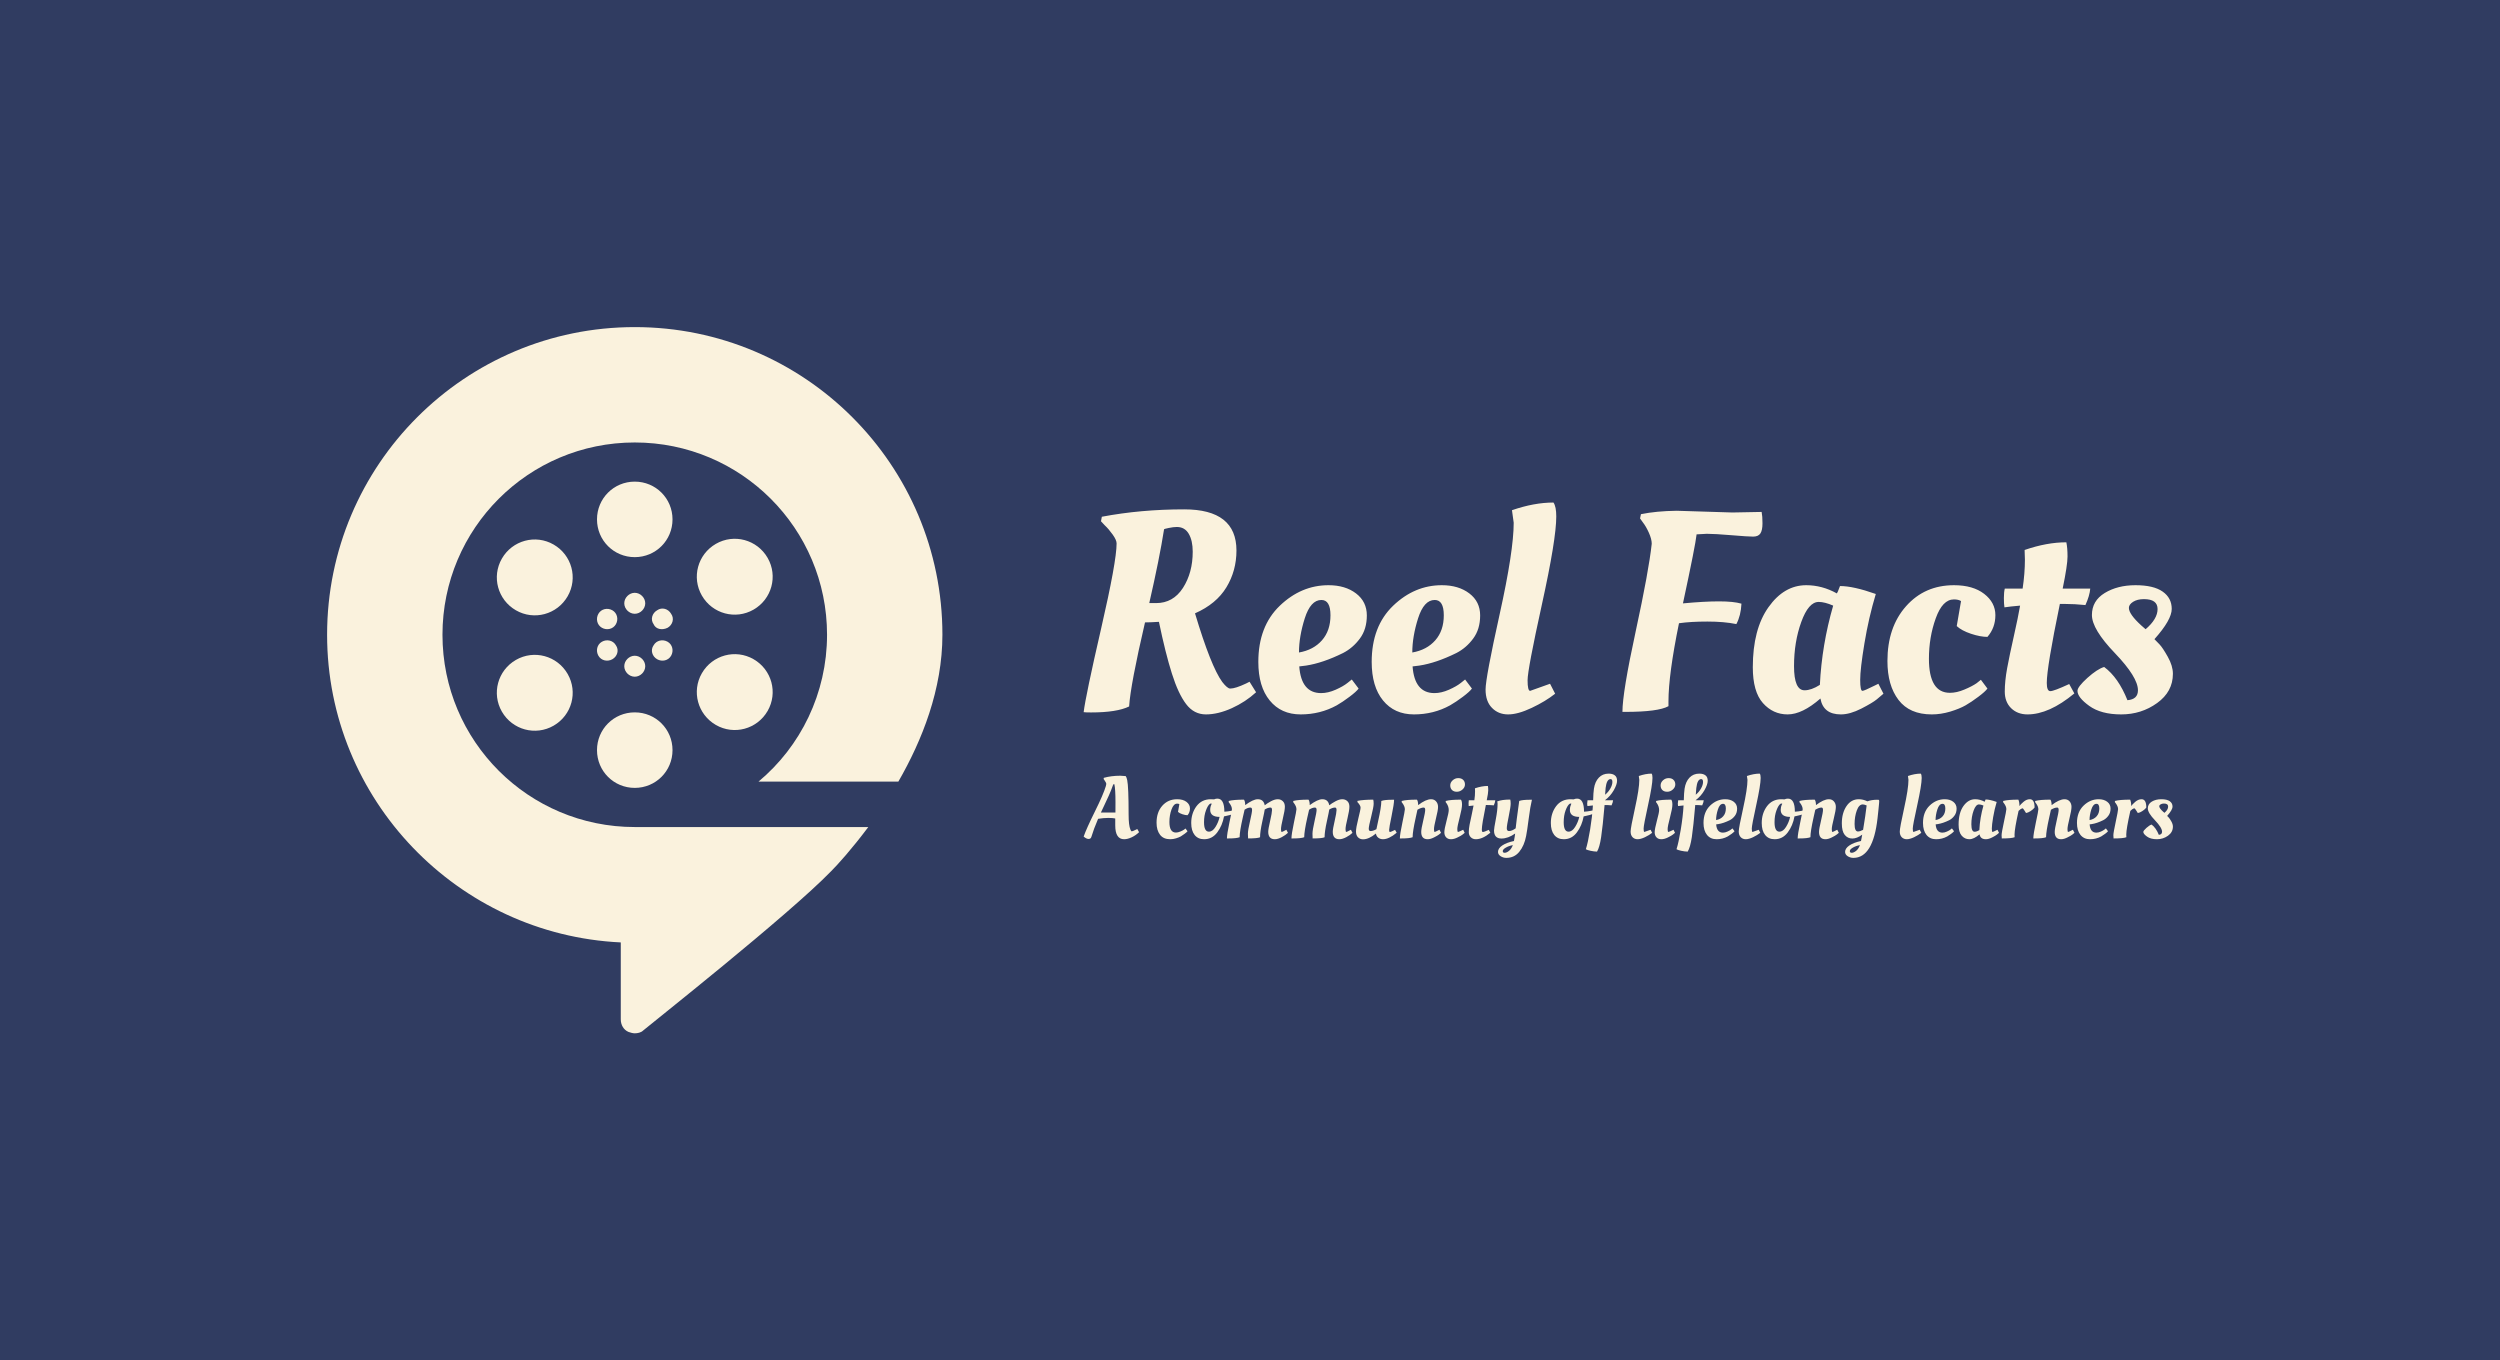 <svg xmlns="http://www.w3.org/2000/svg" viewBox="20 141.935 535.004 291.131"><rect x="20" y="141.935" width="535.004" height="291.131" fill="#808080" stroke="none"/><rect height="100%" width="100%" x="20" y="141.935" fill="rgba(48, 60, 97, 1)"/> <g transform="rotate(0 155.839 287.5)"><svg xmlns="http://www.w3.org/2000/svg" xmlns:xlink="http://www.w3.org/1999/xlink" version="1.1" id="Layer_1" x="90" y="211.935" viewBox="0 0 88 101" xml:space="preserve" height="151.131" width="131.678" preserveAspectRatio="xMinYMin" enable-background="new 0 0 88 101" style="overflow: visible;"><path class="st27" d="M38.8,47c0.4,0.7,1.3,0.9,2,0.5c0.7-0.4,1-1.3,0.5-2c-0.4-0.7-1.3-0.9-2-0.5C38.6,45.4,38.4,46.3,38.8,47z" style="fill: #FAF2DD;"></path><path class="st27" d="M44,65.9c3,0,5.4-2.4,5.4-5.4c0-3-2.4-5.4-5.4-5.4c-3,0-5.4,2.4-5.4,5.4C38.6,63.5,41,65.9,44,65.9z" style="fill: #FAF2DD;"></path><path class="st27" d="M61,40.4c2.6-1.5,3.5-4.8,2-7.4c-1.5-2.6-4.8-3.5-7.4-2c-2.6,1.5-3.5,4.8-2,7.4S58.4,41.9,61,40.4z" style="fill: #FAF2DD;"></path><path class="st27" d="M39.3,43c0.7,0.4,1.6,0.2,2-0.5c0.4-0.7,0.2-1.6-0.5-2c-0.7-0.4-1.6-0.2-2,0.5C38.4,41.7,38.6,42.6,39.3,43z" style="fill: #FAF2DD;"></path><path class="st27" d="M44.4,71.5L44.4,71.5c-0.1,0-0.3,0-0.4,0c-15.2,0-27.5-12.3-27.5-27.5c0-15.2,12.3-27.5,27.5-27.5   c15.2,0,27.5,12.3,27.5,27.5c0,8.4-3.8,16-9.8,21h20c3.4-5.9,6.3-13.2,6.3-21C88,19.7,68.3,0,44,0S0,19.7,0,44   c0,23.6,18.7,42.9,42,44v11c0,0.8,0.4,1.5,1.1,1.8c0.3,0.1,0.6,0.2,0.9,0.2c0.4,0,0.9-0.1,1.2-0.4c0.8-0.7,20.8-16.5,26.9-22.8   c0.9-0.9,2.9-3.1,5.3-6.3H44.4z" style="fill: #FAF2DD;"></path><path class="st27" d="M55.6,56.9c2.6,1.5,5.9,0.6,7.4-2c1.5-2.6,0.6-5.9-2-7.4s-5.9-0.6-7.4,2S53,55.4,55.6,56.9z" style="fill: #FAF2DD;"></path><path class="st27" d="M32.4,31.1c-2.6-1.5-5.9-0.6-7.4,2s-0.6,5.9,2,7.4c2.6,1.5,5.9,0.6,7.4-2S35,32.6,32.4,31.1z" style="fill: #FAF2DD;"></path><path class="st27" d="M44,22.1c-3,0-5.4,2.4-5.4,5.4c0,3,2.4,5.4,5.4,5.4c3,0,5.4-2.4,5.4-5.4C49.4,24.5,47,22.1,44,22.1z" style="fill: #FAF2DD;"></path><path class="st27" d="M27,47.6c-2.6,1.5-3.5,4.8-2,7.4s4.8,3.5,7.4,2c2.6-1.5,3.5-4.8,2-7.4S29.6,46.1,27,47.6z" style="fill: #FAF2DD;"></path><path class="st27" d="M48.7,43c0.7-0.4,1-1.3,0.5-2c-0.4-0.7-1.3-1-2-0.5c-0.7,0.4-1,1.3-0.5,2C47,43.2,47.9,43.4,48.7,43z" style="fill: #FAF2DD;"></path><path class="st27" d="M44,50c0.8,0,1.5-0.7,1.5-1.5S44.8,47,44,47s-1.5,0.7-1.5,1.5S43.2,50,44,50z" style="fill: #FAF2DD;"></path><path class="st27" d="M47.2,47.5c0.7,0.4,1.6,0.2,2-0.5c0.4-0.7,0.2-1.6-0.5-2c-0.7-0.4-1.6-0.2-2,0.5   C46.2,46.2,46.5,47.1,47.2,47.5z" style="fill: #FAF2DD;"></path><path class="st27" d="M44,41c0.8,0,1.5-0.7,1.5-1.5c0-0.8-0.7-1.5-1.5-1.5s-1.5,0.7-1.5,1.5C42.5,40.3,43.2,41,44,41z" style="fill: #FAF2DD;"></path></svg></g> <g transform="rotate(0 368.454 316.507)"><svg y="307.492" viewBox="-0.51 5.08 233.1 18.03" x="251.904" height="18.03" width="233.1" style="overflow: visible;"><g fill="#FAF2DD" fill-opacity="1" style=""><path d="M1.13 18.65L1.13 18.65Q1.00 19.06 0.54 19.06Q0.08 19.06-0.51 18.55L-0.51 18.55Q0.06 16.90 1.88 13.22Q3.71 9.54 4.25 7.72L4.25 7.72Q4.33 7.41 4.33 7.30L4.33 7.30Q4.33 7.02 3.91 6.44L3.91 6.44L3.76 6.23L3.80 5.98Q5.40 5.53 7.34 5.53L7.34 5.53L8.49 5.61Q8.69 5.89 8.81 6.47L8.81 6.47Q9.11 7.90 9.11 13.83L9.11 13.83Q9.11 16.13 9.50 17.07L9.50 17.07Q9.65 17.43 9.80 17.43Q9.95 17.43 10.73 17.05L10.73 17.05L10.97 16.94L11.35 17.61Q10.63 18.31 9.76 18.71Q8.88 19.12 8.15 19.12L8.15 19.12Q6.25 19.12 6.25 16.16L6.25 16.16L6.25 14.68Q5.76 14.56 4.76 14.56Q3.76 14.56 2.58 14.75L2.58 14.75Q1.64 16.94 1.13 18.65ZM3.18 13.40L6.29 13.40L6.30 11.22Q6.30 8.36 6.06 7.34L6.06 7.34Q5.91 7.34 5.83 7.38L5.83 7.38Q5.31 8.83 4.85 9.83Q4.38 10.84 3.85 11.98Q3.31 13.12 3.18 13.40L3.18 13.40ZM19.50 11.50L19.50 11.50Q18.74 11.50 18.29 12.75Q17.84 14.00 17.84 15.43L17.84 15.43Q17.84 17.69 19.23 17.69L19.23 17.69Q19.68 17.69 20.19 17.47Q20.70 17.26 21.00 17.05L21.00 17.05L21.28 16.82L21.72 17.41Q21.57 17.61 21.11 17.95Q20.66 18.29 20.27 18.52Q19.87 18.74 19.25 18.93Q18.63 19.12 18.03 19.12L18.03 19.12Q16.56 19.12 15.83 18.16Q15.09 17.20 15.09 15.58L15.09 15.58Q15.09 13.34 16.32 11.95Q17.56 10.56 19.50 10.56L19.50 10.56Q20.76 10.56 21.50 11.13Q22.24 11.70 22.24 12.54Q22.24 13.38 21.72 13.98L21.72 13.98Q21.25 13.98 20.62 13.77Q20.00 13.57 19.68 13.27L19.68 13.27L19.97 11.61Q19.80 11.50 19.50 11.50ZM25.27 19.12L25.27 19.12Q23.97 19.12 23.24 18.21Q22.51 17.29 22.51 15.66L22.51 15.66Q22.51 13.57 23.63 12.06Q24.75 10.56 26.72 10.56L26.72 10.56L27.40 10.59Q27.72 10.43 28.11 10.43L28.11 10.43Q29.60 10.43 29.60 13.23L29.60 13.23Q30.37 13.19 31.16 13.02L31.16 13.02L31.46 12.95L31.58 13.68Q30.96 13.94 29.90 14.15L29.90 14.15L29.53 14.23Q29.17 16.20 28.08 17.66Q26.98 19.12 25.27 19.12ZM26.29 17.50L26.29 17.50Q27.08 17.50 27.71 16.48Q28.34 15.47 28.58 14.34L28.58 14.34Q26.57 14.34 26.57 12.83L26.57 12.83Q26.57 12.23 26.82 11.70L26.82 11.70L26.91 11.52Q26.83 11.48 26.72 11.48Q26.61 11.48 26.55 11.52L26.55 11.52Q26.08 11.82 25.67 12.93Q25.25 14.04 25.25 15.47L25.25 15.47Q25.25 17.50 26.29 17.50ZM30.50 18.95L30.50 18.95L30.15 18.95Q30.15 18.07 30.68 15.56Q31.22 13.06 31.22 12.72L31.22 12.72Q31.22 12.10 30.69 11.40L30.69 11.40L30.52 11.18L30.54 10.93Q31.56 10.65 33.80 10.65L33.80 10.65Q34.06 11.01 34.06 11.82L34.06 11.82Q35.75 10.56 36.75 10.56L36.75 10.56Q38.01 10.56 38.24 11.86L38.24 11.86Q38.75 11.44 39.56 11.00Q40.38 10.56 41.03 10.56Q41.68 10.56 42.11 10.98Q42.55 11.40 42.55 12.16Q42.55 12.91 42.13 14.64Q41.72 16.37 41.72 16.96Q41.72 17.56 41.89 17.56L41.89 17.56Q42.00 17.56 42.66 17.20L42.66 17.20L42.87 17.09L43.21 17.75Q42.72 18.23 41.88 18.68Q41.04 19.12 40.40 19.12L40.40 19.12Q38.99 19.12 38.99 17.52L38.99 17.52Q38.99 16.94 39.40 15.18Q39.80 13.42 39.80 12.88Q39.80 12.34 39.48 12.34L39.48 12.34Q38.93 12.34 38.24 12.76L38.24 12.76Q38.20 13.13 37.72 15.32Q37.24 17.50 37.24 18.70L37.24 18.70Q36.69 18.95 34.68 18.95L34.68 18.95Q34.64 18.74 34.64 17.95Q34.64 17.16 35.09 15.26Q35.53 13.36 35.53 12.85Q35.53 12.34 35.17 12.34L35.17 12.34Q34.61 12.34 33.93 12.80L33.93 12.80Q33.89 12.97 33.55 14.45L33.55 14.45Q32.87 17.43 32.87 18.69L32.87 18.69Q32.22 18.95 30.50 18.95ZM44.32 18.95L44.32 18.95L43.96 18.95Q43.96 18.07 44.49 15.56Q45.03 13.06 45.03 12.72L45.03 12.72Q45.03 12.10 44.50 11.40L44.50 11.40L44.33 11.18L44.35 10.93Q45.37 10.65 47.61 10.65L47.61 10.65Q47.87 11.01 47.87 11.82L47.87 11.82Q49.57 10.56 50.56 10.56L50.56 10.56Q51.82 10.56 52.05 11.86L52.05 11.86Q52.56 11.44 53.38 11.00Q54.20 10.56 54.84 10.56Q55.49 10.56 55.93 10.98Q56.36 11.40 56.36 12.16Q56.36 12.91 55.95 14.64Q55.53 16.37 55.53 16.96Q55.53 17.56 55.70 17.56L55.70 17.56Q55.81 17.56 56.47 17.20L56.47 17.20L56.68 17.09L57.02 17.75Q56.53 18.23 55.69 18.68Q54.85 19.12 54.21 19.12L54.21 19.12Q52.80 19.12 52.80 17.52L52.80 17.52Q52.80 16.94 53.21 15.18Q53.61 13.42 53.61 12.88Q53.61 12.34 53.29 12.34L53.29 12.34Q52.75 12.34 52.05 12.76L52.05 12.76Q52.01 13.13 51.53 15.32Q51.05 17.50 51.05 18.70L51.05 18.70Q50.51 18.95 48.49 18.95L48.49 18.95Q48.46 18.74 48.46 17.95Q48.46 17.16 48.90 15.26Q49.34 13.36 49.34 12.85Q49.34 12.34 48.98 12.34L48.98 12.34Q48.42 12.34 47.74 12.80L47.74 12.80Q47.70 12.97 47.36 14.45L47.36 14.45Q46.69 17.43 46.69 18.69L46.69 18.69Q46.03 18.95 44.32 18.95ZM57.77 17.47Q57.77 16.67 58.26 14.72Q58.75 12.78 58.75 12.34Q58.75 11.89 58.07 11.16L58.07 11.16L58.09 10.91Q59.37 10.65 61.46 10.65L61.46 10.65Q61.55 10.90 61.55 11.54Q61.55 12.18 61.03 14.26Q60.50 16.35 60.50 16.86Q60.50 17.37 60.88 17.37L60.88 17.37Q61.42 17.37 62.14 16.97L62.14 16.97Q62.21 16.52 62.51 15.24L62.51 15.24Q63.19 12.23 63.19 10.93L63.19 10.93Q63.85 10.67 65.56 10.67L65.56 10.67L65.92 10.67Q65.92 11.55 65.39 14.12Q64.86 16.69 64.86 17.13Q64.86 17.58 65.05 17.58L65.05 17.58Q65.17 17.58 66.13 17.12L66.13 17.12L66.48 17.73Q64.81 19.12 63.55 19.12L63.55 19.12Q62.95 19.12 62.52 18.78Q62.10 18.44 62.04 17.90L62.04 17.90Q60.52 19.14 59.28 19.14L59.28 19.14Q58.62 19.14 58.19 18.70Q57.77 18.27 57.77 17.47ZM67.52 18.95L67.52 18.95L67.16 18.95Q67.16 18.07 67.70 15.56Q68.23 13.06 68.23 12.72L68.23 12.72Q68.23 12.10 67.71 11.40L67.71 11.40L67.54 11.18L67.56 10.93Q68.57 10.65 70.81 10.65L70.81 10.65Q71.06 10.97 71.07 11.82L71.07 11.82Q72.71 10.56 73.84 10.56L73.84 10.56Q74.52 10.56 74.92 11.03Q75.33 11.50 75.33 12.20Q75.33 12.91 74.89 14.64Q74.46 16.37 74.46 16.96Q74.46 17.56 74.61 17.56L74.61 17.56Q74.73 17.56 75.40 17.20L75.40 17.20L75.63 17.09L75.97 17.75Q75.80 17.90 75.52 18.12Q75.23 18.35 74.47 18.73Q73.71 19.12 73.11 19.12L73.11 19.12Q71.73 19.12 71.73 17.56L71.73 17.56Q71.73 16.90 72.16 15.13Q72.58 13.36 72.58 12.85Q72.58 12.34 72.26 12.34L72.26 12.34Q71.71 12.34 70.92 12.81L70.92 12.81Q70.87 13.13 70.55 14.51L70.55 14.51Q69.89 17.46 69.89 18.69L69.89 18.69Q69.23 18.95 67.52 18.95ZM80.46 11.72Q80.46 12.51 79.96 14.44Q79.45 16.37 79.45 16.96Q79.45 17.56 79.62 17.56L79.62 17.56Q79.73 17.56 80.48 17.20L80.48 17.20L80.71 17.09L81.03 17.75Q80.86 17.90 80.58 18.12Q80.30 18.35 79.52 18.73Q78.75 19.12 78.09 19.12Q77.44 19.12 77.06 18.71Q76.68 18.31 76.68 17.62Q76.68 16.94 77.15 15.18Q77.62 13.42 77.62 12.89L77.62 12.89Q77.62 12.10 77.13 11.40L77.13 11.40L76.96 11.18L76.98 10.93Q77.98 10.65 80.22 10.65L80.22 10.65Q80.46 10.93 80.46 11.72ZM78.32 8.59Q77.94 8.22 77.94 7.60Q77.94 6.98 78.46 6.51Q78.98 6.04 79.66 6.04Q80.33 6.04 80.71 6.42Q81.09 6.79 81.09 7.40Q81.09 8.02 80.55 8.49Q80.01 8.96 79.35 8.96Q78.70 8.96 78.32 8.59ZM85.75 10.78L87.58 10.78Q87.54 11.25 87.26 11.87L87.26 11.87Q86.54 11.80 85.90 11.80L85.90 11.80L85.56 11.80Q84.70 16.00 84.70 17.03L84.70 17.03Q84.70 17.58 84.93 17.58Q85.17 17.58 86.19 17.11L86.19 17.11L86.52 17.73Q84.85 19.12 83.42 19.12L83.42 19.12Q82.76 19.12 82.34 18.70Q81.91 18.29 81.91 17.60Q81.91 16.92 82.07 16.05Q82.23 15.19 82.52 13.93Q82.80 12.68 82.93 11.91L82.93 11.91Q82.23 11.97 81.89 12.02L81.89 12.02Q81.86 11.80 81.86 11.41Q81.86 11.03 81.91 10.78L81.91 10.78L83.10 10.78Q83.25 9.77 83.25 8.86L83.25 8.86L83.23 8.28L83.23 8.22Q84.70 7.72 86.00 7.72L86.00 7.72Q86.07 8.09 86.07 8.66Q86.07 9.22 85.75 10.78L85.75 10.78ZM89.81 20.93Q89.18 21.30 89.18 21.66Q89.18 22.02 89.58 22.02Q89.99 22.02 90.49 21.63Q91.00 21.25 91.34 20.38L91.34 20.38Q90.44 20.55 89.81 20.93ZM88.90 18.97L88.90 18.97Q87.31 18.97 87.31 17.24L87.31 17.24Q87.31 16.82 87.69 14.85Q88.07 12.87 88.07 11.55L88.07 11.55Q88.07 11.27 87.99 11.03L87.99 11.03Q89.01 10.63 90.78 10.63L90.78 10.63Q90.87 10.90 90.87 11.54Q90.87 12.18 90.46 14.19Q90.04 16.20 90.04 16.79Q90.04 17.37 90.53 17.37L90.53 17.37Q91.12 17.37 91.94 16.79L91.94 16.79Q92.04 15.68 92.70 10.93L92.70 10.93Q93.35 10.67 95.07 10.67L95.07 10.67L95.42 10.67Q95.07 12.08 94.73 14.73Q94.39 17.39 94.18 18.42L94.18 18.42Q93.79 20.49 92.72 21.80Q91.66 23.11 89.95 23.11L89.95 23.11Q89.27 23.11 88.72 22.75Q88.16 22.39 88.16 21.83L88.16 21.83Q88.16 21.08 89.08 20.45Q90.01 19.83 91.57 19.50L91.57 19.50Q91.74 18.67 91.83 17.90L91.83 17.90Q90.31 18.97 88.90 18.97ZM102.24 19.12L102.24 19.12Q100.94 19.12 100.20 18.21Q99.47 17.29 99.47 15.66L99.47 15.66Q99.47 13.57 100.59 12.06Q101.71 10.56 103.69 10.56L103.69 10.56L104.36 10.59Q104.68 10.43 105.08 10.43L105.08 10.43Q106.57 10.43 106.57 13.23L106.57 13.23Q107.34 13.19 108.13 13.02L108.13 13.02L108.43 12.95L108.54 13.68Q107.92 13.94 106.87 14.15L106.87 14.15L106.49 14.23Q106.13 16.20 105.04 17.66Q103.95 19.12 102.24 19.12ZM103.25 17.50L103.25 17.50Q104.04 17.50 104.67 16.48Q105.30 15.47 105.55 14.34L105.55 14.34Q103.54 14.34 103.54 12.83L103.54 12.83Q103.54 12.23 103.78 11.70L103.78 11.70L103.87 11.52Q103.80 11.48 103.69 11.48Q103.57 11.48 103.52 11.52L103.52 11.52Q103.05 11.82 102.63 12.93Q102.22 14.04 102.22 15.47L102.22 15.47Q102.22 17.50 103.25 17.50ZM111.04 10.78L112.79 10.78Q112.76 11.20 112.46 11.87L112.46 11.87Q111.74 11.80 111.04 11.80L111.04 11.80L110.97 11.80Q110.57 16.45 110.23 18.67Q109.90 20.89 109.35 21.77L109.35 21.77Q108.67 21.75 107.95 21.59Q107.22 21.43 106.96 21.26L106.96 21.26Q107.41 19.87 107.87 17.07Q108.33 14.26 108.47 11.89L108.47 11.89Q107.94 11.93 107.30 12.02L107.30 12.02Q107.24 11.78 107.24 11.53Q107.24 11.27 107.32 10.78L107.32 10.78L108.52 10.78Q108.56 9.15 108.69 8.30L108.69 8.30Q108.92 6.79 109.74 5.94Q110.55 5.08 111.85 5.08L111.85 5.08Q112.68 5.08 113.16 5.45Q113.64 5.81 113.64 6.61Q113.64 7.40 112.93 8.65Q112.21 9.90 111.04 10.78L111.04 10.78ZM111.08 9.60Q111.82 8.98 112.23 8.22Q112.64 7.47 112.64 6.86Q112.64 6.25 112.25 6.25L112.25 6.25Q111.42 6.25 111.19 8.15L111.19 8.15Q111.12 8.79 111.08 9.60L111.08 9.60ZM118.03 19.12Q117.39 19.12 116.96 18.69Q116.54 18.25 116.54 17.47Q116.54 16.69 117.47 12.49Q118.40 8.28 118.40 6.42L118.40 6.42L118.29 5.59Q119.76 5.08 121.04 5.08L121.04 5.08Q121.22 5.34 121.22 6.00L121.22 6.00Q121.22 7.51 120.27 11.83Q119.32 16.15 119.32 16.85Q119.32 17.56 119.49 17.56L119.49 17.56L120.81 17.09L121.15 17.75Q120.51 18.25 119.60 18.69Q118.68 19.12 118.03 19.12ZM125.48 11.72Q125.48 12.51 124.97 14.44Q124.46 16.37 124.46 16.96Q124.46 17.56 124.63 17.56L124.63 17.56Q124.74 17.56 125.50 17.20L125.50 17.20L125.72 17.09L126.04 17.75Q125.87 17.90 125.59 18.12Q125.31 18.35 124.54 18.73Q123.76 19.12 123.11 19.12Q122.45 19.12 122.07 18.71Q121.69 18.31 121.69 17.62Q121.69 16.94 122.16 15.18Q122.64 13.42 122.64 12.89L122.64 12.89Q122.64 12.10 122.15 11.40L122.15 11.40L121.98 11.18L122.00 10.93Q122.99 10.65 125.23 10.65L125.23 10.65Q125.48 10.93 125.48 11.72ZM123.33 8.59Q122.96 8.22 122.96 7.60Q122.96 6.98 123.47 6.51Q123.99 6.04 124.67 6.04Q125.35 6.04 125.72 6.42Q126.10 6.79 126.10 7.40Q126.10 8.02 125.56 8.49Q125.03 8.96 124.37 8.96Q123.71 8.96 123.33 8.59ZM130.44 10.78L132.19 10.78Q132.16 11.20 131.86 11.87L131.86 11.87Q131.14 11.80 130.44 11.80L130.44 11.80L130.37 11.80Q129.97 16.45 129.64 18.67Q129.30 20.89 128.75 21.77L128.75 21.77Q128.07 21.75 127.35 21.59Q126.62 21.43 126.36 21.26L126.36 21.26Q126.81 19.87 127.27 17.07Q127.74 14.26 127.87 11.89L127.87 11.89Q127.34 11.93 126.70 12.02L126.70 12.02Q126.64 11.78 126.64 11.53Q126.64 11.27 126.72 10.78L126.72 10.78L127.92 10.78Q127.96 9.15 128.09 8.30L128.09 8.30Q128.32 6.79 129.14 5.94Q129.96 5.08 131.25 5.08L131.25 5.08Q132.08 5.08 132.56 5.45Q133.04 5.81 133.04 6.61Q133.04 7.40 132.33 8.65Q131.61 9.90 130.44 10.78L130.44 10.78ZM130.48 9.60Q131.22 8.98 131.63 8.22Q132.04 7.47 132.04 6.86Q132.04 6.25 131.65 6.25L131.65 6.25Q130.82 6.25 130.60 8.15L130.60 8.15Q130.52 8.79 130.48 9.60L130.48 9.60ZM132.14 15.64L132.14 15.64Q132.14 13.29 133.56 11.92Q134.98 10.56 136.79 10.56L136.79 10.56Q137.90 10.56 138.61 11.10Q139.33 11.65 139.33 12.56Q139.33 13.47 138.87 14.09Q138.40 14.72 137.75 15.05L137.75 15.05Q136.41 15.71 135.30 15.88L135.30 15.88L134.85 15.94Q134.98 17.71 136.30 17.71L136.30 17.71Q136.75 17.71 137.26 17.48Q137.76 17.26 138.05 17.03L138.05 17.03L138.33 16.80L138.78 17.41Q138.63 17.61 138.18 17.95Q137.73 18.29 137.33 18.52L137.33 18.52Q136.24 19.12 134.94 19.12Q133.64 19.12 132.89 18.20Q132.14 17.27 132.14 15.64ZM134.83 15.02Q135.79 14.85 136.35 14.21Q136.92 13.57 136.92 12.55Q136.92 11.54 136.32 11.54L136.32 11.54Q135.60 11.54 135.22 12.75Q134.83 13.96 134.83 15.02L134.83 15.02ZM141.18 19.12Q140.53 19.12 140.11 18.69Q139.68 18.25 139.68 17.47Q139.68 16.69 140.62 12.49Q141.55 8.28 141.55 6.42L141.55 6.42L141.43 5.59Q142.90 5.08 144.18 5.08L144.18 5.08Q144.37 5.34 144.37 6.00L144.37 6.00Q144.37 7.51 143.42 11.83Q142.47 16.15 142.47 16.85Q142.47 17.56 142.64 17.56L142.64 17.56L143.96 17.09L144.29 17.75Q143.65 18.25 142.74 18.69Q141.83 19.12 141.18 19.12ZM147.36 19.12L147.36 19.12Q146.06 19.12 145.33 18.21Q144.60 17.29 144.60 15.66L144.60 15.66Q144.60 13.57 145.72 12.06Q146.84 10.56 148.81 10.56L148.81 10.56L149.49 10.59Q149.81 10.43 150.20 10.43L150.20 10.43Q151.69 10.43 151.69 13.23L151.69 13.23Q152.46 13.19 153.25 13.02L153.25 13.02L153.55 12.95L153.67 13.68Q153.04 13.94 151.99 14.15L151.99 14.15L151.61 14.23Q151.26 16.20 150.17 17.66Q149.07 19.12 147.36 19.12ZM148.38 17.50L148.38 17.50Q149.17 17.50 149.80 16.48Q150.43 15.47 150.67 14.34L150.67 14.34Q148.66 14.34 148.66 12.83L148.66 12.83Q148.66 12.23 148.91 11.70L148.91 11.70L149.00 11.52Q148.92 11.48 148.81 11.48Q148.70 11.48 148.64 11.52L148.64 11.52Q148.17 11.82 147.76 12.93Q147.34 14.04 147.34 15.47L147.34 15.47Q147.34 17.50 148.38 17.50ZM152.65 18.95L152.65 18.95L152.29 18.95Q152.29 18.07 152.83 15.56Q153.36 13.06 153.36 12.72L153.36 12.72Q153.36 12.10 152.84 11.40L152.84 11.40L152.67 11.18L152.69 10.93Q153.70 10.65 155.94 10.65L155.94 10.65Q156.19 10.97 156.21 11.82L156.21 11.82Q157.84 10.56 158.97 10.56L158.97 10.56Q159.65 10.56 160.05 11.03Q160.46 11.50 160.46 12.20Q160.46 12.91 160.03 14.64Q159.59 16.37 159.59 16.96Q159.59 17.56 159.74 17.56L159.74 17.56Q159.86 17.56 160.53 17.20L160.53 17.20L160.76 17.09L161.10 17.75Q160.93 17.90 160.65 18.12Q160.37 18.35 159.60 18.73Q158.84 19.12 158.24 19.12L158.24 19.12Q156.86 19.12 156.86 17.56L156.86 17.56Q156.86 16.90 157.29 15.13Q157.71 13.36 157.71 12.85Q157.71 12.34 157.39 12.34L157.39 12.34Q156.85 12.34 156.06 12.81L156.06 12.81Q156.00 13.13 155.68 14.51L155.68 14.51Q155.02 17.46 155.02 18.69L155.02 18.69Q154.36 18.95 152.65 18.95ZM164.08 20.93Q163.45 21.30 163.45 21.66Q163.45 22.02 163.86 22.02Q164.26 22.02 164.77 21.63Q165.28 21.25 165.62 20.38L165.62 20.38Q164.71 20.55 164.08 20.93ZM169.27 10.67L169.66 10.69Q169.74 10.76 169.74 11.02Q169.74 11.27 169.70 11.56Q169.66 11.86 169.57 12.87Q169.47 13.89 169.38 14.64L169.38 14.64Q168.42 23.11 164.22 23.11L164.22 23.11Q163.55 23.11 162.99 22.75Q162.44 22.39 162.44 21.83L162.44 21.83Q162.44 21.08 163.36 20.45Q164.28 19.83 165.84 19.50L165.84 19.50Q165.84 19.48 165.95 18.97Q166.07 18.46 166.10 18.14L166.10 18.14Q164.98 18.97 163.99 18.97Q163.00 18.97 162.37 18.20Q161.74 17.43 161.74 15.73L161.74 15.73Q161.74 13.51 162.74 12.03Q163.73 10.56 165.37 10.56L165.37 10.56Q166.29 10.56 167.20 11.01L167.20 11.01Q168.16 10.67 169.27 10.67L169.27 10.67ZM166.22 11.67L166.22 11.67Q165.41 11.67 164.94 12.97Q164.47 14.28 164.47 15.87Q164.47 17.46 165.18 17.46L165.18 17.46Q165.65 17.46 166.29 17.11L166.29 17.11Q166.82 13.94 167.05 11.89L167.05 11.89Q166.52 11.67 166.22 11.67ZM175.64 19.12Q174.99 19.12 174.56 18.69Q174.14 18.25 174.14 17.47Q174.14 16.69 175.07 12.49Q176.00 8.28 176.00 6.42L176.00 6.42L175.89 5.59Q177.36 5.08 178.64 5.08L178.64 5.08Q178.83 5.34 178.83 6.00L178.83 6.00Q178.83 7.51 177.88 11.83Q176.92 16.15 176.92 16.85Q176.92 17.56 177.09 17.56L177.09 17.56L178.41 17.09L178.75 17.75Q178.11 18.25 177.20 18.69Q176.28 19.12 175.64 19.12ZM179.11 15.64L179.11 15.64Q179.11 13.29 180.53 11.92Q181.95 10.56 183.76 10.56L183.76 10.56Q184.87 10.56 185.58 11.10Q186.30 11.65 186.30 12.56Q186.30 13.47 185.83 14.09Q185.37 14.72 184.72 15.05L184.72 15.05Q183.38 15.71 182.27 15.88L182.27 15.88L181.82 15.94Q181.95 17.71 183.27 17.71L183.27 17.71Q183.72 17.71 184.23 17.48Q184.73 17.26 185.02 17.03L185.02 17.03L185.30 16.80L185.75 17.41Q185.60 17.61 185.15 17.95Q184.70 18.29 184.30 18.52L184.30 18.52Q183.21 19.12 181.91 19.12Q180.61 19.12 179.86 18.20Q179.11 17.27 179.11 15.64ZM181.80 15.02Q182.76 14.85 183.32 14.21Q183.89 13.57 183.89 12.55Q183.89 11.54 183.29 11.54L183.29 11.54Q182.57 11.54 182.18 12.75Q181.80 13.96 181.80 15.02L181.80 15.02ZM192.30 11.10L192.30 11.10Q192.34 11.06 192.51 10.61L192.51 10.61Q193.39 10.61 194.88 11.14L194.88 11.14Q194.41 12.70 194.12 14.41Q193.84 16.11 193.84 16.83Q193.84 17.56 193.99 17.56L193.99 17.56Q194.11 17.56 194.82 17.20L194.82 17.20L195.05 17.09L195.38 17.75Q195.22 17.90 194.94 18.12Q194.67 18.35 193.92 18.73Q193.16 19.12 192.56 19.12L192.56 19.12Q191.40 19.12 191.21 18.07L191.21 18.07Q190.00 19.12 189.03 19.12Q188.06 19.12 187.40 18.37Q186.73 17.61 186.73 16.00L186.73 16.00Q186.73 13.47 187.76 12.02Q188.80 10.56 190.27 10.56L190.27 10.56Q191.32 10.56 192.30 11.10ZM190.15 17.52L190.15 17.52Q190.61 17.52 191.17 17.16L191.17 17.16Q191.30 14.51 192.05 11.91L192.05 11.91Q191.49 11.67 191.09 11.67L191.09 11.67Q190.42 11.67 189.94 12.99Q189.46 14.32 189.46 15.92Q189.46 17.52 190.15 17.52ZM196.10 18.95L196.10 18.95L195.97 18.95Q195.93 18.80 195.93 18.26Q195.93 17.73 196.44 15.37Q196.95 13.02 196.95 12.68L196.95 12.68Q196.95 12.10 196.42 11.40L196.42 11.40L196.25 11.18L196.27 10.93Q197.29 10.65 199.52 10.65L199.52 10.65Q199.75 11.14 199.75 12.02L199.75 12.02Q199.96 11.69 200.62 11.12Q201.27 10.56 201.97 10.56L201.97 10.56Q202.99 10.56 202.99 12.33L202.99 12.33Q202.89 12.44 202.73 12.62Q202.57 12.80 202.09 13.12Q201.61 13.44 201.16 13.51L201.16 13.51Q201.14 13.51 200.84 13.00Q200.54 12.50 200.39 12.50L200.39 12.50Q199.92 12.66 199.56 13.06L199.56 13.06Q198.70 16.95 198.70 18.10L198.70 18.10Q198.70 18.52 198.72 18.69L198.72 18.69Q198.06 18.95 196.10 18.95ZM203.08 18.95L203.08 18.95L202.72 18.95Q202.72 18.07 203.26 15.56Q203.80 13.06 203.80 12.72L203.80 12.72Q203.80 12.10 203.27 11.40L203.27 11.40L203.10 11.18L203.12 10.93Q204.14 10.65 206.37 10.65L206.37 10.65Q206.62 10.97 206.64 11.82L206.64 11.82Q208.28 10.56 209.40 10.56L209.40 10.56Q210.08 10.56 210.49 11.03Q210.89 11.50 210.89 12.20Q210.89 12.91 210.46 14.64Q210.03 16.37 210.03 16.96Q210.03 17.56 210.18 17.56L210.18 17.56Q210.29 17.56 210.97 17.20L210.97 17.20L211.19 17.09L211.53 17.75Q211.36 17.90 211.08 18.12Q210.80 18.35 210.03 18.73Q209.27 19.12 208.67 19.12L208.67 19.12Q207.30 19.12 207.30 17.56L207.30 17.56Q207.30 16.90 207.72 15.13Q208.14 13.36 208.14 12.85Q208.14 12.34 207.82 12.34L207.82 12.34Q207.28 12.34 206.49 12.81L206.49 12.81Q206.43 13.13 206.11 14.51L206.11 14.51Q205.45 17.46 205.45 18.69L205.45 18.69Q204.79 18.95 203.08 18.95ZM212.06 15.64L212.06 15.64Q212.06 13.29 213.48 11.92Q214.90 10.56 216.71 10.56L216.71 10.56Q217.82 10.56 218.53 11.10Q219.25 11.65 219.25 12.56Q219.25 13.47 218.78 14.09Q218.32 14.72 217.67 15.05L217.67 15.05Q216.33 15.71 215.22 15.88L215.22 15.88L214.77 15.94Q214.90 17.71 216.22 17.71L216.22 17.71Q216.67 17.71 217.18 17.48Q217.68 17.26 217.97 17.03L217.97 17.03L218.25 16.80L218.70 17.41Q218.55 17.61 218.10 17.95Q217.65 18.29 217.25 18.52L217.25 18.52Q216.16 19.12 214.86 19.12Q213.56 19.12 212.81 18.20Q212.06 17.27 212.06 15.64ZM214.75 15.02Q215.71 14.85 216.27 14.21Q216.84 13.57 216.84 12.55Q216.84 11.54 216.24 11.54L216.24 11.54Q215.52 11.54 215.13 12.75Q214.75 13.96 214.75 15.02L214.75 15.02ZM220.02 18.95L220.02 18.95L219.89 18.95Q219.85 18.80 219.85 18.26Q219.85 17.73 220.36 15.37Q220.86 13.02 220.86 12.68L220.86 12.68Q220.86 12.10 220.34 11.40L220.34 11.40L220.17 11.18L220.19 10.93Q221.20 10.65 223.44 10.65L223.44 10.65Q223.67 11.14 223.67 12.02L223.67 12.02Q223.88 11.69 224.53 11.12Q225.19 10.56 225.89 10.56L225.89 10.56Q226.90 10.56 226.90 12.33L226.90 12.33Q226.81 12.44 226.65 12.62Q226.49 12.80 226.01 13.12Q225.53 13.44 225.08 13.51L225.08 13.51Q225.06 13.51 224.76 13.00Q224.46 12.50 224.31 12.50L224.31 12.50Q223.84 12.66 223.48 13.06L223.48 13.06Q222.61 16.95 222.61 18.10L222.61 18.10Q222.61 18.52 222.63 18.69L222.63 18.69Q221.97 18.95 220.02 18.95ZM232.59 16.43L232.59 16.43Q232.59 17.61 231.54 18.37Q230.50 19.12 229.16 19.12Q227.83 19.12 227.05 18.55Q226.26 17.99 226.26 17.56L226.26 17.56Q226.26 17.29 226.92 16.70Q227.58 16.11 228.03 15.98L228.03 15.98Q228.97 16.67 229.58 18.18L229.58 18.18Q230.27 18.12 230.27 17.52L230.27 17.52Q230.27 16.65 228.75 15.06Q227.22 13.47 227.22 12.53Q227.22 11.59 228.07 11.07Q228.92 10.56 230.11 10.56Q231.31 10.56 231.91 10.98Q232.51 11.40 232.51 12.13Q232.51 12.85 231.36 14.13L231.36 14.13Q231.50 14.26 231.70 14.48Q231.91 14.70 232.25 15.30Q232.59 15.90 232.59 16.43ZM230.78 13.47Q231.57 12.80 231.57 12.14Q231.57 11.48 230.67 11.48L230.67 11.48Q230.24 11.48 229.95 11.66Q229.67 11.84 229.67 12.06L229.67 12.06Q229.67 12.48 230.50 13.23L230.50 13.23L230.78 13.47Z" transform="translate(0, 0)"></path></g></svg></g> <g transform="rotate(0 368.454 272.149)"><svg y="249.479" viewBox="2.67 16.41 233.1 45.34" x="251.904" height="45.34" width="233.1" style="overflow: visible;"><g fill="#FAF2DD" fill-opacity="1" style=""><path d="M4.25 61.33L4.25 61.33Q3.10 61.33 2.67 61.27L2.67 61.27Q3.10 57.74 6.41 43.37Q9.72 28.99 9.72 25.16L9.72 25.16Q9.72 24.43 8.87 23.25Q8.02 22.06 7.17 21.27L7.17 21.27L6.38 20.42L6.56 19.45Q14.89 17.87 24.19 17.87L24.19 17.87Q35.37 17.87 35.37 26.68L35.37 26.68Q35.37 31.00 33.22 34.55Q31.06 38.11 26.50 40.12L26.50 40.12Q29.90 51.48 32.34 54.82L32.34 54.82Q33.43 56.22 34.04 56.22L34.04 56.22Q35.13 56.22 37.44 55.13L37.44 55.13L38.17 54.76L39.57 57.01Q37.32 59.08 34.37 60.42Q31.42 61.75 28.84 61.75Q26.26 61.75 24.59 59.53Q22.91 57.32 21.55 53.00Q20.18 48.69 18.78 41.94L18.78 41.94Q16.84 42.06 15.80 42.06L15.80 42.06Q12.70 55.37 12.40 60.05L12.40 60.05Q9.79 61.33 4.25 61.33ZM16.71 37.93L18.17 37.93Q21.82 37.93 23.92 34.68Q26.01 31.42 26.01 26.93L26.01 26.93Q26.01 24.56 25.16 23.10Q24.31 21.64 22.61 21.64L22.61 21.64Q21.88 21.64 20.88 21.85Q19.88 22.06 19.88 22.12L19.88 22.12Q18.90 28.38 16.71 37.93L16.71 37.93ZM40.05 50.51L40.05 50.51Q40.05 42.91 44.64 38.50Q49.23 34.10 55.07 34.10L55.07 34.10Q58.65 34.10 60.96 35.86Q63.27 37.62 63.27 40.57Q63.27 43.52 61.78 45.52Q60.29 47.53 58.17 48.62L58.17 48.62Q53.85 50.75 50.27 51.30L50.27 51.30L48.81 51.48Q49.23 57.19 53.49 57.19L53.49 57.19Q54.95 57.19 56.59 56.47Q58.23 55.74 59.14 55.01L59.14 55.01L60.05 54.28L61.51 56.22Q61.02 56.89 59.56 57.98Q58.11 59.08 56.83 59.81L56.83 59.81Q53.30 61.75 49.11 61.75Q44.92 61.75 42.49 58.77Q40.05 55.80 40.05 50.51ZM48.75 48.50Q51.85 47.96 53.67 45.89Q55.49 43.82 55.49 40.54Q55.49 37.26 53.55 37.26L53.55 37.26Q51.24 37.26 49.99 41.18Q48.75 45.10 48.75 48.50L48.75 48.50ZM64.31 50.51L64.31 50.51Q64.31 42.91 68.89 38.50Q73.48 34.10 79.32 34.10L79.32 34.10Q82.90 34.10 85.21 35.86Q87.52 37.62 87.52 40.57Q87.52 43.52 86.03 45.52Q84.55 47.53 82.42 48.62L82.42 48.62Q78.10 50.75 74.52 51.30L74.52 51.30L73.06 51.48Q73.48 57.19 77.74 57.19L77.74 57.19Q79.20 57.19 80.84 56.47Q82.48 55.74 83.39 55.01L83.39 55.01L84.30 54.28L85.76 56.22Q85.27 56.89 83.82 57.98Q82.36 59.08 81.08 59.81L81.08 59.81Q77.56 61.75 73.36 61.75Q69.17 61.75 66.74 58.77Q64.31 55.80 64.31 50.51ZM73.00 48.50Q76.10 47.96 77.92 45.89Q79.74 43.82 79.74 40.54Q79.74 37.26 77.80 37.26L77.80 37.26Q75.49 37.26 74.24 41.18Q73.00 45.10 73.00 48.50L73.00 48.50ZM93.51 61.75Q91.41 61.75 90.05 60.35Q88.68 58.96 88.68 56.43Q88.68 53.91 91.69 40.33Q94.70 26.74 94.70 20.73L94.70 20.73L94.33 18.05Q99.07 16.41 103.21 16.41L103.21 16.41Q103.81 17.26 103.81 19.39L103.81 19.39Q103.81 24.25 100.74 38.20Q97.67 52.15 97.67 54.43Q97.67 56.71 98.22 56.71L98.22 56.71L102.48 55.19L103.57 57.32Q101.50 58.96 98.56 60.35Q95.61 61.75 93.51 61.75ZM129.58 18.17L129.58 18.17L141.50 18.54L147.76 18.42Q147.94 19.33 147.94 20.85Q147.94 22.37 147.48 23.04Q147.03 23.70 145.93 23.70Q144.84 23.70 141.28 23.40Q137.73 23.10 136.03 23.10L136.03 23.10L133.84 23.22Q133.60 25.53 130.92 37.99L130.92 37.99Q135.54 37.56 138.64 37.56Q141.74 37.56 143.44 38.05L143.44 38.05Q143.32 40.60 142.35 42.42L142.35 42.42Q139.73 41.88 136.15 41.88Q132.56 41.88 130.07 42.24L130.07 42.24Q127.82 53.24 127.82 58.96L127.82 58.96L127.82 59.99Q125.63 61.21 118.58 61.21L118.58 61.21L117.97 61.21Q117.97 57.07 120.80 44.01Q123.63 30.94 124.24 25.22L124.24 25.22Q124.24 24.25 123.63 22.88Q123.02 21.52 122.35 20.67L122.35 20.67L121.74 19.81L121.93 18.90Q125.21 18.23 129.58 18.17ZM163.86 35.86L163.86 35.86Q163.99 35.74 164.53 34.28L164.53 34.28Q167.39 34.28 172.19 35.98L172.19 35.98Q170.67 41.03 169.76 46.53Q168.85 52.03 168.85 54.37Q168.85 56.71 169.33 56.71L169.33 56.71Q169.70 56.71 172.01 55.55L172.01 55.55L172.74 55.19L173.83 57.32Q173.28 57.80 172.40 58.53Q171.52 59.26 169.09 60.51Q166.66 61.75 164.71 61.75L164.71 61.75Q160.95 61.75 160.34 58.35L160.34 58.35Q156.45 61.75 153.32 61.75Q150.19 61.75 148.03 59.32Q145.87 56.89 145.87 51.66L145.87 51.66Q145.87 43.52 149.22 38.81Q152.56 34.10 157.30 34.10L157.30 34.10Q160.70 34.10 163.86 35.86ZM156.94 56.59L156.94 56.59Q158.39 56.59 160.22 55.43L160.22 55.43Q160.64 46.86 163.07 38.47L163.07 38.47Q161.25 37.68 159.97 37.68L159.97 37.68Q157.79 37.68 156.24 41.97Q154.69 46.25 154.69 51.42Q154.69 56.59 156.94 56.59ZM188.91 37.14L188.91 37.14Q186.47 37.14 185.02 41.18Q183.56 45.22 183.56 49.84L183.56 49.84Q183.56 57.13 188.05 57.13L188.05 57.13Q189.51 57.13 191.15 56.43Q192.80 55.74 193.77 55.07L193.77 55.07L194.68 54.34L196.08 56.22Q195.59 56.89 194.13 57.98Q192.67 59.08 191.40 59.81Q190.12 60.54 188.12 61.15Q186.11 61.75 184.16 61.75L184.16 61.75Q179.42 61.75 177.05 58.65Q174.68 55.55 174.68 50.33L174.68 50.33Q174.68 43.09 178.66 38.60Q182.65 34.10 188.91 34.10L188.91 34.10Q192.98 34.10 195.38 35.95Q197.78 37.81 197.78 40.51Q197.78 43.21 196.08 45.16L196.08 45.16Q194.56 45.16 192.55 44.49Q190.55 43.82 189.51 42.85L189.51 42.85L190.43 37.50Q189.88 37.14 188.91 37.14ZM212.18 34.83L218.08 34.83Q217.96 36.35 217.05 38.35L217.05 38.35Q214.74 38.11 212.67 38.11L212.67 38.11L211.58 38.11Q208.78 51.66 208.78 55.01L208.78 55.01Q208.78 56.77 209.54 56.77Q210.30 56.77 213.58 55.25L213.58 55.25L214.68 57.26Q209.27 61.75 204.65 61.75L204.65 61.75Q202.52 61.75 201.15 60.42Q199.79 59.08 199.79 56.86Q199.79 54.64 200.30 51.85Q200.82 49.05 201.73 45.01Q202.64 40.97 203.07 38.47L203.07 38.47Q200.82 38.66 199.72 38.84L199.72 38.84Q199.60 38.11 199.60 36.86Q199.60 35.62 199.79 34.83L199.79 34.83L203.61 34.83Q204.10 31.55 204.10 28.63L204.10 28.63L204.04 26.74L204.04 26.56Q208.78 24.92 212.97 24.92L212.97 24.92Q213.22 26.14 213.22 27.96Q213.22 29.78 212.18 34.83L212.18 34.83ZM235.77 53.06L235.77 53.06Q235.77 56.89 232.39 59.32Q229.02 61.75 224.71 61.75Q220.39 61.75 217.87 59.93Q215.35 58.11 215.35 56.71L215.35 56.71Q215.35 55.86 217.47 53.94Q219.60 52.03 221.06 51.60L221.06 51.60Q224.10 53.85 226.04 58.71L226.04 58.71Q228.29 58.53 228.29 56.59L228.29 56.59Q228.29 53.79 223.37 48.65Q218.44 43.52 218.44 40.48Q218.44 37.44 221.18 35.77Q223.92 34.10 227.77 34.10Q231.63 34.10 233.58 35.47Q235.52 36.83 235.52 39.17Q235.52 41.51 231.82 45.65L231.82 45.65Q232.24 46.07 232.91 46.77Q233.58 47.47 234.67 49.41Q235.77 51.36 235.77 53.06ZM229.93 43.52Q232.49 41.33 232.49 39.20Q232.49 37.08 229.57 37.08L229.57 37.08Q228.17 37.08 227.26 37.65Q226.35 38.23 226.35 38.96L226.35 38.96Q226.35 40.30 229.02 42.73L229.02 42.73L229.93 43.52Z" transform="translate(0, 0)"></path></g></svg></g></svg>